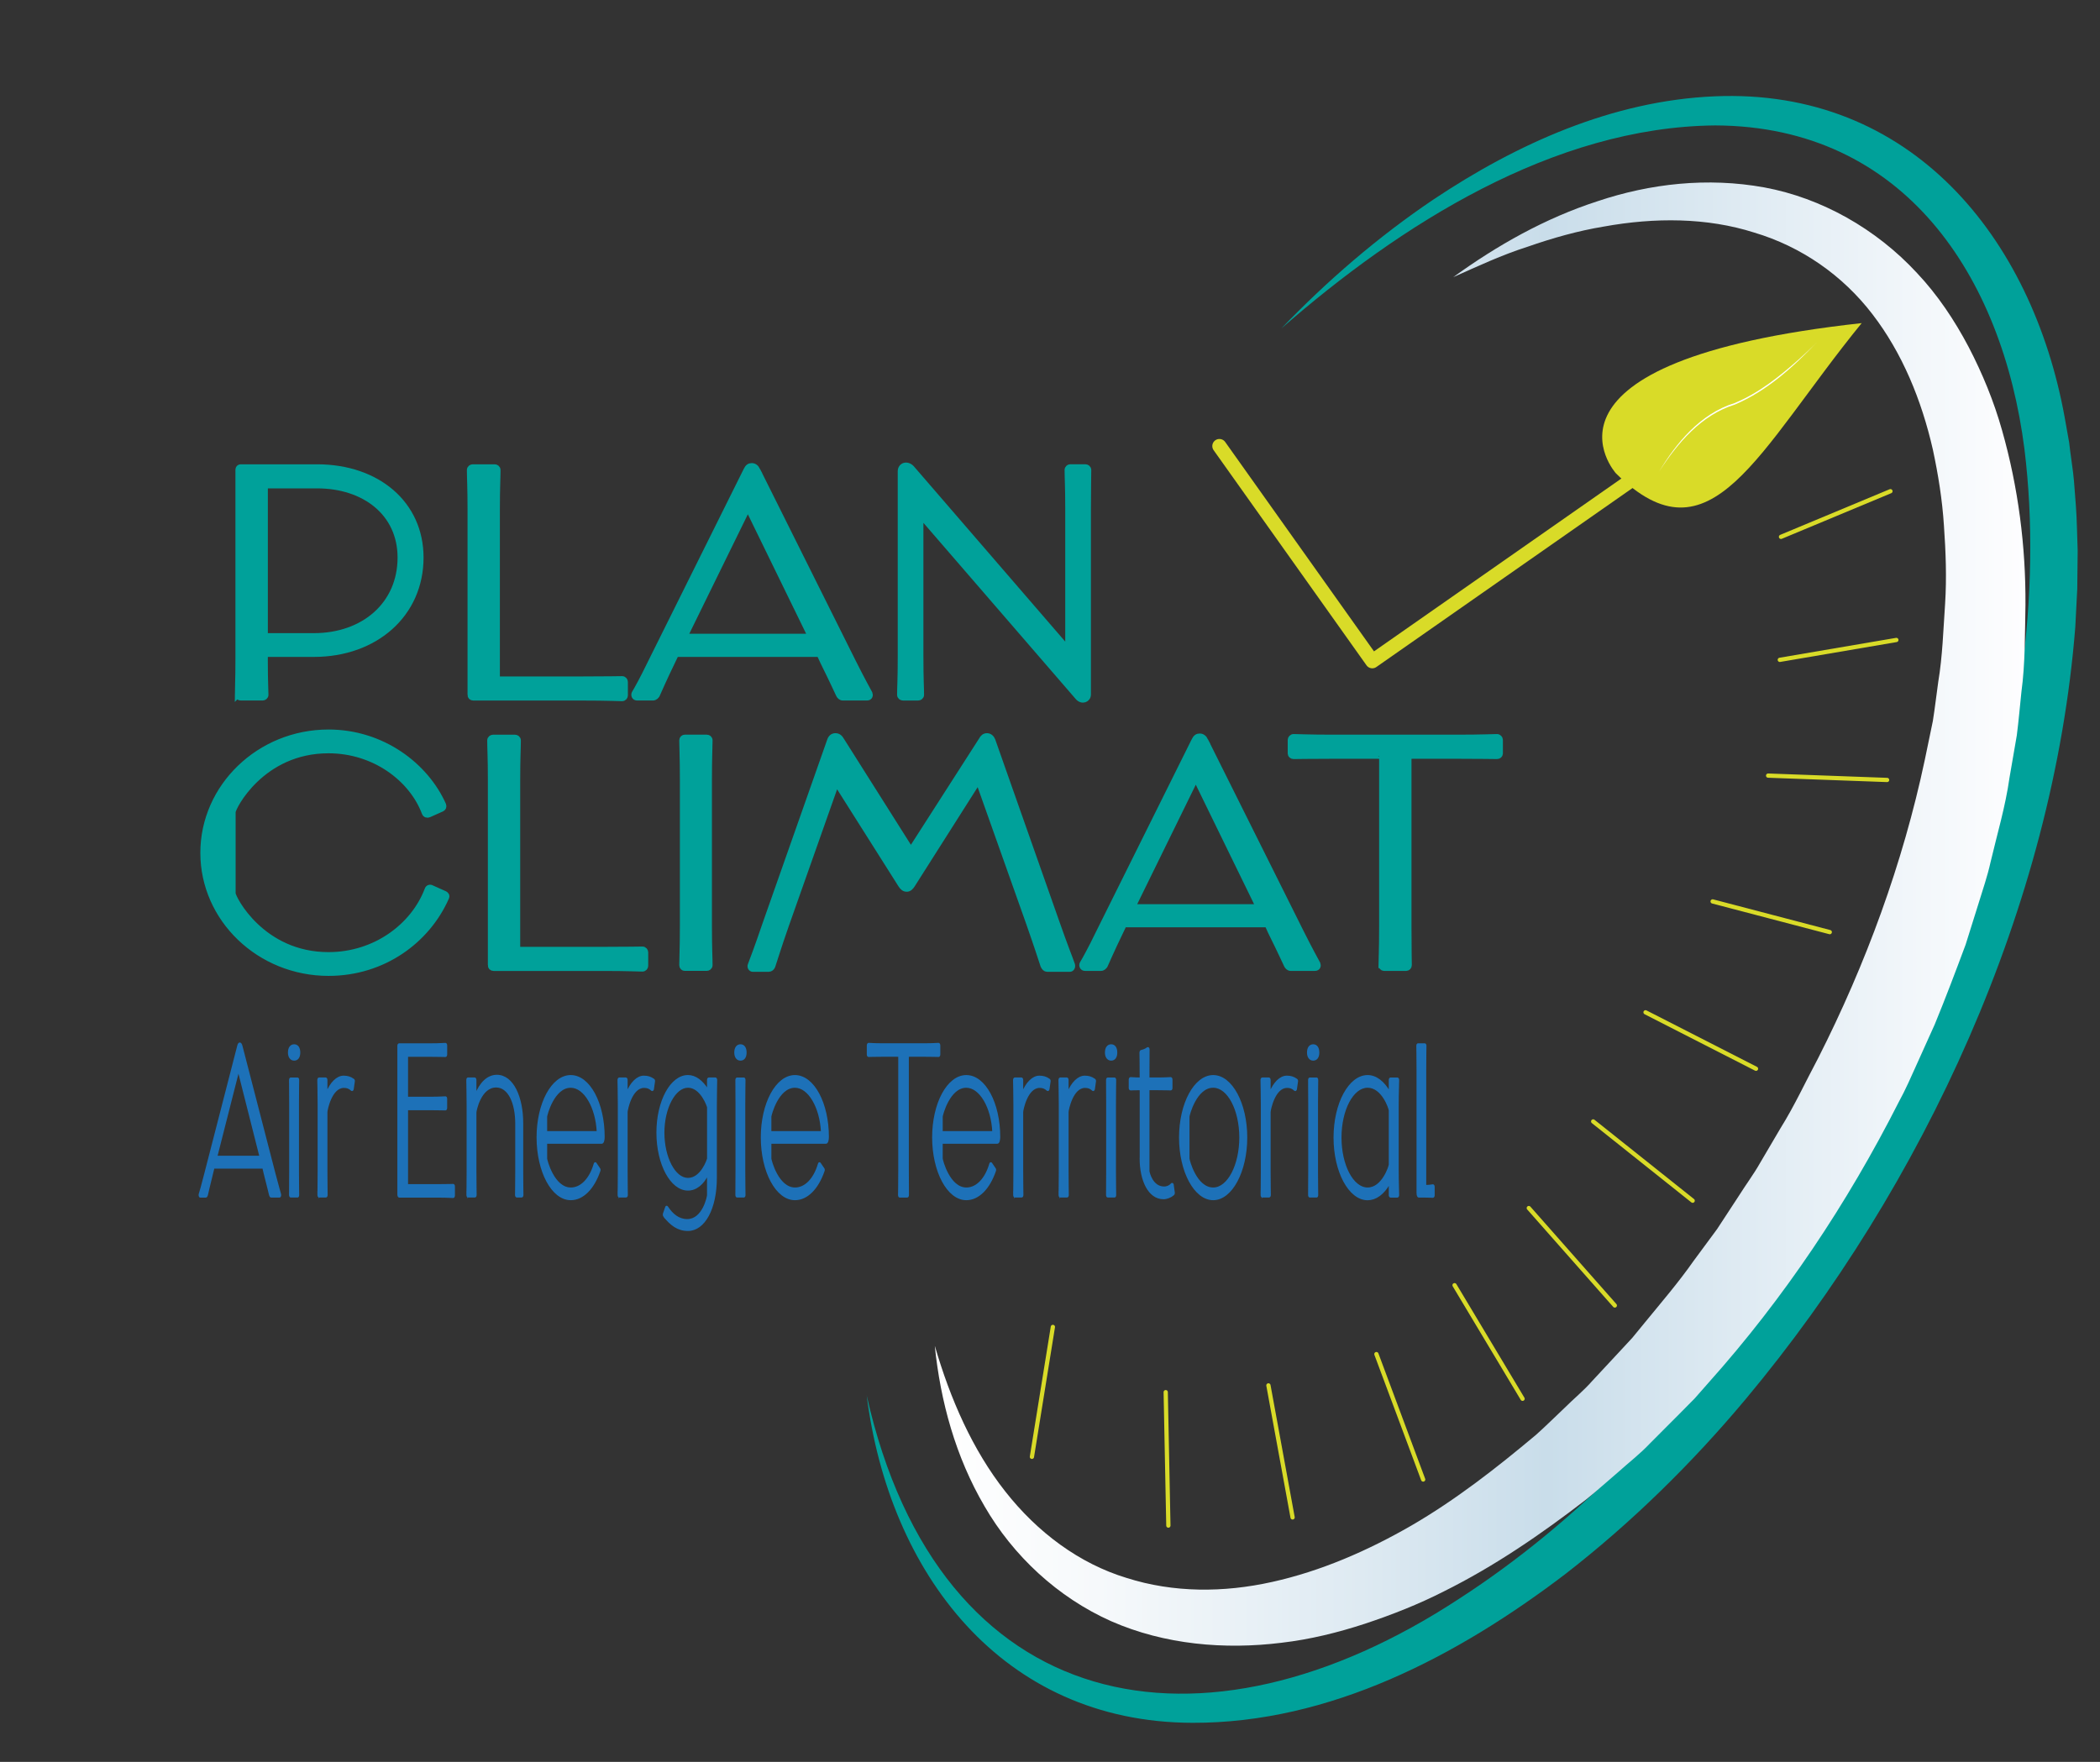<?xml version="1.0" encoding="UTF-8"?>
<svg xmlns="http://www.w3.org/2000/svg" xmlns:xlink="http://www.w3.org/1999/xlink" id="a" viewBox="-25 0 704.59 591.26">
  <rect x="-25" y="0" width="704.59" height="591.26" fill="#333333" stroke="none"/>
  <defs>
    <style>.e{fill:url(#b);}.f,.g,.h{fill:none;}.g{stroke-width:1.43px;}.g,.i,.j{stroke-miterlimit:10;}.g,.h{stroke:#d9db28;stroke-linecap:round;}.k{fill:#fff;}.l,.i{fill:#00a19a;}.m{fill:#d9db28;}.i{stroke:#00a19a;stroke-width:2px;}.j{fill:#1d71b8;stroke:#1d71b8;stroke-width:.5px;}.h{stroke-linejoin:round;stroke-width:4.76px;}.n{opacity:.4;}.o{clip-path:url(#c);}.p{clip-path:url(#d);}</style>
    <linearGradient id="b" x1="288.67" y1="306.75" x2="654.59" y2="306.75" gradientTransform="matrix(1, 0, 0, 1, 0, 0)" gradientUnits="userSpaceOnUse">
      <stop offset="0" stop-color="#fff"></stop>
      <stop offset=".15" stop-color="#f6f9fb"></stop>
      <stop offset=".39" stop-color="#deeaf2"></stop>
      <stop offset=".56" stop-color="#c9ddea"></stop>
      <stop offset="1" stop-color="#fefeff"></stop>
    </linearGradient>
    <clipPath id="c">
      <path class="f" d="M996.87-746.99c-14.87,0-27.27-10.53-30.09-24.51h-11.12c-8.48,0-15.35-6.84-15.35-15.27s6.87-15.27,15.35-15.27h.6c3.04-11.17,13.28-19.4,25.47-19.4,.56,0,1.1,.05,1.64,.08,3.71-10.05,13.39-17.23,24.77-17.23,12.25,0,22.52,8.3,25.51,19.55,4.34-1.94,9.14-3.04,14.2-3.04,13.96,0,25.97,8.22,31.49,20.04h3.43c8.48,0,15.35,6.84,15.35,15.27s-6.87,15.27-15.35,15.27h-4.15c-5.81,11.02-17.4,18.55-30.77,18.55-9.4,0-17.91-3.73-24.16-9.76-5.24,9.37-15.28,15.71-26.82,15.71Z"></path>
    </clipPath>
    <clipPath id="d">
      <path class="f" d="M1296.97-872.82c-3.62-11.94-14.57-20.68-27.65-21.11-3.94-20.36-21.93-35.74-43.54-35.74-15.57,0-29.25,7.99-37.16,20.06-3.91-1.86-8.27-2.94-12.89-2.94-16.53,0-29.93,13.33-29.93,29.78,0,3.48,.63,6.81,1.74,9.92h-8.62c-12.25,0-22.17,9.88-22.17,22.06s9.93,22.06,22.17,22.06h19.76c8.5,9.43,20.83,15.37,34.57,15.37,9.34,0,18.03-2.76,25.31-7.48,5.28,4.67,12.22,7.53,19.84,7.53,11.29,0,21.12-6.23,26.21-15.42h31.8c12.25,0,22.17-9.88,22.17-22.06s-9.63-21.74-21.62-22.03Z"></path>
    </clipPath>
  </defs>
  <g>
    <g>
      <path class="l" d="M265.76,468.15c24.33,108.55,112.71,125.06,199.15,68.13,38.75-25.12,71.42-59.25,98.66-96.38,57.55-78.59,102.72-190.8,90.67-289.2-7.39-57.92-40.26-108.37-103.75-108.61-54.34,.51-105.8,33.4-145.59,68.14,15.43-16.06,32.39-30.68,50.89-43.18,28.11-18.79,60.23-33.28,94.53-34.73,65.7-2.81,106.42,47.19,117.42,107.74l1.51,8.48c.32,3.31,1.37,9.66,1.6,12.79,.2,2.15,.47,6.41,.66,8.55,.31,3.89,.45,11.02,.59,14.97-.05,3.92-.09,8.89-.14,12.81-.15,2.83-.5,9.94-.66,12.78-7.4,93.46-50.73,187.41-110.51,258.98-18.06,21.61-38.48,41.66-60.75,58.92-35.95,27.33-78.79,49.96-125.01,49.8-64.03-.2-101.8-50.51-109.25-109.99h0Z"></path>
      <path class="e" d="M288.67,451.72c5.19,17.82,12.66,34.86,23.57,48.72,10.84,13.84,24.98,24.31,40.78,29.09,15.72,5.01,32.59,4.95,48.79,1.34,16.24-3.59,31.92-10.38,46.71-18.91,14.82-8.59,28.54-19.3,41.82-30.44,3.25-2.89,6.35-6,9.52-8.98,3.09-3.09,6.47-5.82,9.38-9.14l8.96-9.63,4.47-4.82,4.19-5.11c5.58-6.82,11.32-13.48,16.4-20.74l7.87-10.66,7.28-11.13c2.36-3.76,5.02-7.3,7.2-11.17l6.75-11.48c4.71-7.53,8.43-15.64,12.62-23.48,16.09-31.7,28.47-65.48,35.82-100.15l2.7-13.02c.7-4.36,1.19-8.74,1.81-13.11,1.46-8.75,1.7-17.51,2.31-26.3,.56-8.79,.22-17.53-.39-26.19-.55-8.69-1.93-17.19-3.72-25.55-3.79-16.63-10.28-32.44-20.3-45.45-9.97-13-23.8-22.65-39.66-27.37-15.81-5.04-33.34-5.11-50.48-2-8.62,1.42-17.15,3.84-25.55,6.77-8.51,2.7-16.66,6.51-24.93,10.2,14.72-10.66,30.83-19.8,48.48-25.5,17.53-5.88,36.78-8.09,55.92-4.61,19.09,3.54,37.44,13.83,51.19,28.71,6.95,7.37,12.62,15.89,17.32,24.8,4.66,8.94,8.5,18.31,11.21,27.93,5.47,19.22,7.99,39.07,7.87,58.62-.2,9.77-.05,19.62-1.36,29.26-.51,4.84-.92,9.71-1.54,14.53l-2.47,14.33c-1.36,9.65-4.14,18.88-6.35,28.28-1.04,4.73-2.63,9.26-4.03,13.86l-4.32,13.77c-3.35,8.98-6.73,17.96-10.38,26.81l-5.89,13.07c-1.97,4.36-3.86,8.76-6.16,12.93-17.25,34.03-38.5,65.88-63.79,94.16l-4.7,5.34-5,5.06-10.04,10.07c-3.25,3.45-7.04,6.36-10.56,9.53-3.61,3.08-7.11,6.26-10.8,9.24-15.02,11.59-30.7,22.36-47.74,30.84-8.47,4.32-17.38,7.83-26.44,10.84-9.08,2.97-18.44,5.29-28.03,6.4-19.06,2.36-39.16,.67-57.16-7.23-17.94-7.98-32.9-21.97-42.49-38.58-9.74-16.61-14.79-35.23-16.68-53.75Z"></path>
    </g>
    <g>
      <line class="g" x1="452.5" y1="496.5" x2="436.81" y2="454.41"></line>
      <line class="g" x1="609.28" y1="164.84" x2="572.56" y2="180.15"></line>
      <line class="g" x1="564.17" y1="358.65" x2="527.11" y2="339.71"></line>
      <line class="g" x1="367.01" y1="511.95" x2="366.12" y2="467.18"></line>
      <line class="g" x1="608.16" y1="261.74" x2="568.24" y2="260.28"></line>
      <line class="g" x1="516.8" y1="438.09" x2="487.94" y2="405.4"></line>
      <line class="g" x1="408.69" y1="509.21" x2="400.58" y2="464.91"></line>
      <line class="g" x1="611.26" y1="214.76" x2="572.16" y2="221.43"></line>
      <line class="g" x1="542.92" y1="402.93" x2="509.54" y2="376.33"></line>
      <line class="g" x1="321.23" y1="488.88" x2="328.26" y2="445.29"></line>
      <line class="g" x1="588.92" y1="312.8" x2="549.62" y2="302.5"></line>
      <line class="g" x1="485.85" y1="469.4" x2="463.03" y2="431.29"></line>
    </g>
    <polyline class="h" points="384.13 149.69 435.43 221.89 577.71 122.46"></polyline>
    <path class="m" d="M517.17,158.84s-33.93-37.62,82.46-50.41c-35,43-50.59,81.94-82.46,50.41Z"></path>
    <path class="k" d="M531.56,158.42c5.9-9.9,13.98-19.58,25.35-23.13,8.09-3.3,15.04-8.88,21.54-14.61,2.17-1.94,4.3-3.93,6.33-6.02-7.99,8.4-16.9,16.51-27.69,21.1-11.33,3.5-19.32,13.01-25.54,22.66h0Z"></path>
    <path class="i" d="M54.78,233.15c0-1.75,.21-4.43,.21-11.95v-63.56c0-.52,.32-.83,.75-.83h25.64c20.2,0,34.73,12.26,34.73,30.29,0,19.06-15.28,32.35-35.8,32.35h-16.45v2.26c0,7.42,.21,9.79,.21,11.44,0,.62-.53,.93-.96,.93h-7.37c-.43,0-.96-.31-.96-.93Zm25.54-19.68c16.67,0,29.07-10.51,29.07-26.37,0-14.94-12.07-24.21-28-24.21h-16.88c-.43,0-.64,0-.64,.31v50.27h16.45Z"></path>
    <path class="i" d="M132.87,233.15v-62.12c0-7.52-.22-10.71-.22-13.29,0-.62,.53-.93,.96-.93h7.37c.43,0,.96,.31,.96,.93,0,2.58-.22,5.77-.22,13.29v56.66c0,.31,.22,.31,.64,.31h28.1c8.98,0,11.54-.1,13.25-.1,.64,0,.96,.52,.96,.93v4.54c0,.41-.32,.93-.96,.93-1.71,0-4.27-.21-13.35-.21h-36.55c-.64,0-.96-.41-.96-.93Z"></path>
    <path class="i" d="M229.13,157.85l32.06,64.28c3.42,6.8,4.81,9.17,5.56,10.61,.21,.52,.11,1.34-.86,1.34h-8.12c-.64,0-1.07-.52-1.28-.93-.75-1.55-1.92-4.22-5.34-11.13l-1.18-2.57h-48.19l-1.28,2.68c-2.89,5.97-4.38,9.48-5.13,11.12-.22,.31-.64,.83-1.28,.83h-5.34c-.85,0-1.07-.83-.85-1.34,.85-1.44,2.67-4.64,5.45-10.4l32.06-64.49c.53-1.13,1.07-1.44,1.82-1.44s1.39,.41,1.92,1.44Zm17.95,55.83l-21.16-43.37-21.26,43.37h42.42Z"></path>
    <path class="i" d="M283.82,172.78v47.08c0,8.35,.22,10.92,.22,13.29,0,.62-.53,.93-.96,.93h-5.13c-.43,0-.96-.31-.96-.93,0-2.37,.22-4.95,.22-13.29v-61.71c0-1.86,2.03-2.68,3.63-1.03l52.57,60.88v-47.08c0-7.62-.22-10.61-.22-13.19,0-.62,.53-.93,.86-.93h5.13c.43,0,.96,.31,.96,.93,0,2.58-.11,5.46-.11,13.09v62.22c0,1.65-1.92,2.47-3.31,.93l-52.89-61.19Z"></path>
    <path class="i" d="M43.22,286.19c0-22.15,18.81-40.38,42-40.38,18.06,0,32.59,11.13,38.47,24.31,.21,.62,0,1.03-.43,1.24l-4.38,1.96c-.43,.21-1.18,.1-1.39-.62-4.27-11.33-16.78-20.91-32.27-20.91-22.44,0-32.16,19.16-32.16,20.71v27.3c0,1.55,9.73,20.71,32.16,20.71,15.81,0,28.63-9.78,33.23-21.94,.21-.72,.96-.82,1.39-.52l4.38,1.96c.43,.21,.75,.62,.43,1.24-6.3,14.22-20.94,25.24-39.43,25.24-23.19,0-42-18.13-42-40.28Z"></path>
    <path class="i" d="M139.69,323.89v-62.12c0-7.52-.22-10.71-.22-13.29,0-.62,.53-.93,.96-.93h7.37c.43,0,.96,.31,.96,.93,0,2.58-.22,5.77-.22,13.29v56.66c0,.31,.22,.31,.64,.31h28.1c8.98,0,11.54-.1,13.25-.1,.64,0,.96,.52,.96,.93v4.54c0,.41-.32,.93-.96,.93-1.71,0-4.27-.21-13.35-.21h-36.55c-.64,0-.96-.41-.96-.93Z"></path>
    <path class="i" d="M203.9,323.89c0-2.47,.21-5.36,.21-13.29v-49.04c0-7.73-.21-10.71-.21-13.09,0-.62,.43-.93,.85-.93h7.37c.53,0,.96,.31,.96,.93,0,2.37-.21,5.36-.21,12.98v49.14c0,7.93,.21,10.82,.21,13.29,0,.62-.53,.93-.96,.93h-7.37c-.43,0-.85-.31-.85-.93Z"></path>
    <path class="i" d="M277.3,296.9l-21.69-34.3-16.88,47.8c-2.88,8.24-3.74,11.33-4.59,13.8-.22,.52-.64,.93-1.28,.93h-5.24c-.64,0-.96-.72-.75-1.23,.96-2.58,2.14-5.57,5.02-14.01l21.58-61.3c.32-1.03,.96-1.55,1.82-1.55,.96,0,1.5,.52,2.03,1.44l23.3,36.88,23.72-36.98c.43-.83,.96-1.34,1.82-1.34s1.5,.62,1.82,1.44l21.26,60.37c3.21,9.17,4.49,12.16,5.45,14.94,.21,.72-.22,1.34-.75,1.34h-7.58c-.53,0-.96-.41-1.28-1.13-.85-2.57-1.81-5.67-5.02-14.83l-16.78-47.28-22.23,35.02c-.53,.83-1.07,1.34-1.82,1.34-.85,0-1.39-.52-1.92-1.34Z"></path>
    <path class="i" d="M379.42,248.59l32.06,64.28c3.42,6.8,4.81,9.17,5.56,10.61,.21,.52,.11,1.34-.86,1.34h-8.12c-.64,0-1.07-.52-1.28-.93-.75-1.55-1.92-4.22-5.34-11.13l-1.17-2.57h-48.19l-1.28,2.68c-2.89,5.97-4.38,9.48-5.13,11.12-.22,.31-.64,.83-1.28,.83h-5.34c-.85,0-1.07-.83-.85-1.34,.85-1.44,2.67-4.64,5.45-10.4l32.06-64.49c.53-1.13,1.07-1.44,1.82-1.44s1.39,.41,1.92,1.44Zm17.95,55.83l-21.16-43.37-21.26,43.37h42.42Z"></path>
    <path class="i" d="M438.5,323.89c0-1.65,.22-4.22,.22-12.88v-57.28c0-.1-1.5-.1-2.56-.1h-13.47c-8.98,0-12.07,.1-13.68,.1-.53,0-.96-.41-.96-.83v-4.64c0-.41,.43-.93,.96-.93,1.6,0,4.7,.21,13.57,.21h41.03c8.98,0,12.07-.21,13.68-.21,.53,0,.96,.52,.96,.93v4.64c0,.41-.43,.83-.96,.83-1.6,0-4.7-.1-13.68-.1h-13.57c-1.07,0-2.46,0-2.46,.1v57.28c0,8.55,.11,11.33,.11,12.88,0,.51-.43,.93-.86,.93h-7.48c-.43,0-.85-.41-.85-.93Z"></path>
    <g>
      <path class="j" d="M56.11,351.04l11.03,42.66c1.18,4.51,1.66,6.08,1.91,7.04,.07,.35,.04,.89-.29,.89h-2.8c-.22,0-.37-.35-.44-.62-.26-1.02-.66-2.8-1.84-7.38l-.4-1.71h-16.58l-.44,1.78c-.99,3.96-1.51,6.29-1.77,7.39-.07,.2-.22,.55-.44,.55h-1.84c-.3,0-.37-.55-.3-.89,.3-.96,.92-3.08,1.88-6.9l11.03-42.8c.19-.75,.37-.96,.63-.96s.48,.27,.66,.96Zm6.18,37.05l-7.28-28.78-7.32,28.78h14.59Z"></path>
      <path class="j" d="M71.86,353.22c0-1.58,.7-2.53,1.84-2.53s1.8,.96,1.8,2.53-.7,2.46-1.8,2.46-1.84-.96-1.84-2.46Zm.37,47.72c0-1.44,.04-2.94,.04-7.66v-23.11c0-4.72-.04-6.29-.04-7.65,0-.48,.15-.68,.33-.68h2.28c.15,0,.29,.21,.29,.68,0,1.3-.07,3.15-.07,7.65v23.04c0,4.58,.07,6.29,.07,7.79,0,.41-.15,.62-.29,.62h-2.28c-.18,0-.33-.21-.33-.68Z"></path>
      <path class="j" d="M81.75,401.01c0-1.44,.07-3.07,.07-7.93v-22.36c0-4.58-.11-6.56-.11-8.21,0-.41,.15-.68,.33-.68h2.24c.19,0,.33,.27,.33,.68v4.24c1.32-3.35,3.49-5.53,5.66-5.53,1.29,0,2.24,.27,3.31,1.02,.22,.13,.26,.48,.22,.68l-.37,2.59c-.07,.27-.22,.48-.44,.35-.85-.82-1.66-1.03-2.61-1.03-4.3,0-5.77,7.73-5.77,8.34v19.96c0,4.58,.07,6.42,.07,7.86,0,.41-.18,.62-.33,.62h-2.24c-.22,0-.37-.21-.37-.62Z"></path>
      <path class="j" d="M108.57,400.74v-49.77c0-.34,.15-.61,.33-.61h10.85c2.87,0,4.04-.14,4.71-.14,.22,0,.33,.35,.33,.62v3.01c0,.27-.11,.62-.33,.62-.66,0-1.84-.07-4.71-.07h-7.9c-.11,0-.19,0-.19,.21v13.68h8.12c2.83,0,4.01-.14,4.67-.14,.22,0,.33,.27,.33,.55v3.08c0,.27-.11,.61-.33,.61-.66,0-1.8-.07-4.67-.07h-8.12v25.09c0,.14,.04,.21,.22,.21h10.33c2.94,0,4.12-.07,4.85-.07,.22,0,.33,.34,.33,.61v3.01c0,.27-.11,.61-.33,.61-.73,0-1.91-.13-4.85-.13h-13.24c-.26,0-.4-.35-.4-.89Z"></path>
      <path class="j" d="M131.74,401.01c0-1.57,.07-3.28,.07-7.93v-21.61c0-5.13-.11-7.04-.11-8.96,0-.48,.15-.68,.29-.68h2.28c.15,0,.33,.21,.33,.68v4.85c1.47-3.83,3.97-6.43,7.1-6.43,5.44,0,8.6,7.39,8.6,16v16.27c0,4.38,.07,6.29,.07,7.79,0,.41-.18,.62-.33,.62h-1.66c-.15,0-.33-.21-.33-.62,0-1.57,.07-3.21,.07-7.79v-16.13c0-6.98-2.46-12.38-6.65-12.38-5.33,0-6.87,8.13-6.87,8.61v19.83c0,4.38,.07,6.29,.07,7.86,0,.41-.18,.62-.33,.62h-2.28c-.18,0-.33-.21-.33-.62Z"></path>
      <path class="j" d="M155.28,381.67c0-11.35,4.96-20.65,11.21-20.65s11.14,9.23,11.14,20.51c0,1.02-.22,2.05-.77,2.05h-18.53v5.19c0,.55,2.42,9.98,8.2,9.98,3.42,0,6.43-3.08,7.91-8.14,.11-.34,.29-.47,.44-.27l1.21,1.78c.22,.21,.19,.61,.07,.89-2.02,5.81-5.55,9.5-9.67,9.5-6.21,0-11.21-9.36-11.21-20.85Zm3.05-1.85h17.13c-.4-8.27-4.34-15.04-8.97-15.04-5.74,0-8.16,9.44-8.16,9.98v5.06Z"></path>
      <path class="j" d="M182.47,401.01c0-1.44,.07-3.07,.07-7.93v-22.36c0-4.58-.11-6.56-.11-8.21,0-.41,.15-.68,.33-.68h2.24c.19,0,.33,.27,.33,.68v4.24c1.32-3.35,3.49-5.53,5.66-5.53,1.29,0,2.24,.27,3.31,1.02,.22,.13,.26,.48,.22,.68l-.37,2.59c-.07,.27-.22,.48-.44,.35-.85-.82-1.66-1.03-2.61-1.03-4.3,0-5.77,7.73-5.77,8.34v19.96c0,4.58,.07,6.42,.07,7.86,0,.41-.18,.62-.33,.62h-2.24c-.22,0-.37-.21-.37-.62Z"></path>
      <path class="j" d="M197.77,408.12c-.18-.27-.15-.68-.07-.89l.73-2.12c.07-.21,.26-.41,.48-.07,1.66,2.53,3.82,4.31,6.65,4.31,5.37,0,6.91-7.8,6.91-8.27v-6.98c-1.54,3.21-3.9,5.19-6.65,5.19-5.66,0-10.33-8.61-10.33-19.21s4.67-19.07,10.33-19.07c2.54,0,4.82,1.78,6.65,4.72v-3.28c0-.35,.15-.62,.33-.62h2.25c.18,0,.33,.27,.33,.62,0,1.98-.11,3.76-.11,8.68v24.14c0,10.32-3.97,17.57-9.45,17.57-3.42,0-5.77-1.85-8.05-4.72Zm14.71-19.35v-17.16c0-.34-2.24-6.84-6.65-6.84s-8.16,7.04-8.16,15.31,3.64,15.45,8.16,15.45,6.65-6.5,6.65-6.77Z"></path>
      <path class="j" d="M221.61,353.22c0-1.58,.7-2.53,1.84-2.53s1.8,.96,1.8,2.53-.7,2.46-1.8,2.46-1.84-.96-1.84-2.46Zm.37,47.72c0-1.44,.04-2.94,.04-7.66v-23.11c0-4.72-.04-6.29-.04-7.65,0-.48,.15-.68,.33-.68h2.28c.15,0,.29,.21,.29,.68,0,1.3-.07,3.15-.07,7.65v23.04c0,4.58,.07,6.29,.07,7.79,0,.41-.15,.62-.29,.62h-2.28c-.18,0-.33-.21-.33-.68Z"></path>
      <path class="j" d="M230.51,381.67c0-11.35,4.96-20.65,11.21-20.65s11.14,9.23,11.14,20.51c0,1.02-.22,2.05-.77,2.05h-18.53v5.19c0,.55,2.42,9.98,8.2,9.98,3.42,0,6.43-3.08,7.91-8.14,.11-.34,.29-.47,.44-.27l1.21,1.78c.22,.21,.19,.61,.07,.89-2.02,5.81-5.55,9.5-9.67,9.5-6.21,0-11.21-9.36-11.21-20.85Zm3.05-1.85h17.13c-.41-8.27-4.34-15.04-8.97-15.04-5.74,0-8.16,9.44-8.16,9.98v5.06Z"></path>
      <path class="j" d="M276.56,401.01c0-1.09,.07-2.8,.07-8.55v-38.01c0-.07-.51-.07-.88-.07h-4.63c-3.09,0-4.16,.07-4.71,.07-.19,0-.33-.27-.33-.55v-3.07c0-.27,.15-.62,.33-.62,.55,0,1.62,.14,4.67,.14h14.12c3.09,0,4.16-.14,4.71-.14,.19,0,.33,.35,.33,.62v3.07c0,.28-.15,.55-.33,.55-.55,0-1.62-.07-4.71-.07h-4.67c-.37,0-.85,0-.85,.07v38.01c0,5.67,.04,7.52,.04,8.55,0,.35-.15,.62-.3,.62h-2.57c-.15,0-.3-.27-.3-.62Z"></path>
      <path class="j" d="M288,381.67c0-11.35,4.96-20.65,11.21-20.65s11.14,9.23,11.14,20.51c0,1.02-.22,2.05-.77,2.05h-18.53v5.19c0,.55,2.42,9.98,8.2,9.98,3.42,0,6.43-3.08,7.91-8.14,.11-.34,.29-.47,.44-.27l1.21,1.78c.22,.21,.19,.61,.07,.89-2.02,5.81-5.55,9.5-9.67,9.5-6.21,0-11.21-9.36-11.21-20.85Zm3.05-1.85h17.13c-.4-8.27-4.34-15.04-8.97-15.04-5.74,0-8.16,9.44-8.16,9.98v5.06Z"></path>
      <path class="j" d="M315.19,401.01c0-1.44,.07-3.07,.07-7.93v-22.36c0-4.58-.11-6.56-.11-8.21,0-.41,.15-.68,.33-.68h2.24c.19,0,.33,.27,.33,.68v4.24c1.32-3.35,3.49-5.53,5.66-5.53,1.29,0,2.24,.27,3.31,1.02,.22,.13,.26,.48,.22,.68l-.37,2.59c-.07,.27-.22,.48-.44,.35-.85-.82-1.66-1.03-2.61-1.03-4.3,0-5.77,7.73-5.77,8.34v19.96c0,4.58,.07,6.42,.07,7.86,0,.41-.18,.62-.33,.62h-2.24c-.22,0-.37-.21-.37-.62Z"></path>
      <path class="j" d="M330.42,401.01c0-1.44,.07-3.07,.07-7.93v-22.36c0-4.58-.11-6.56-.11-8.21,0-.41,.15-.68,.33-.68h2.24c.19,0,.33,.27,.33,.68v4.24c1.32-3.35,3.49-5.53,5.66-5.53,1.29,0,2.24,.27,3.31,1.02,.22,.13,.26,.48,.22,.68l-.37,2.59c-.07,.27-.22,.48-.44,.35-.85-.82-1.66-1.03-2.61-1.03-4.3,0-5.77,7.73-5.77,8.34v19.96c0,4.58,.07,6.42,.07,7.86,0,.41-.18,.62-.33,.62h-2.24c-.22,0-.37-.21-.37-.62Z"></path>
      <path class="j" d="M345.98,353.22c0-1.58,.7-2.53,1.84-2.53s1.8,.96,1.8,2.53-.7,2.46-1.8,2.46-1.84-.96-1.84-2.46Zm.37,47.72c0-1.44,.04-2.94,.04-7.66v-23.11c0-4.72-.04-6.29-.04-7.65,0-.48,.15-.68,.33-.68h2.28c.15,0,.29,.21,.29,.68,0,1.3-.07,3.15-.07,7.65v23.04c0,4.58,.07,6.29,.07,7.79,0,.41-.15,.62-.29,.62h-2.28c-.18,0-.33-.21-.33-.68Z"></path>
      <path class="j" d="M357.64,388.71v-23.11c-1.98,0-2.76,.07-3.31,.07-.22,0-.37-.27-.37-.55v-2.81c0-.27,.15-.61,.33-.61,.59,0,1.36,.13,3.34,.13v-1.3c0-4.51-.07-6.16-.07-7.18,0-.48,.18-.75,.33-.75,.74-.13,1.54-.48,2.17-.96,.26-.07,.4,.21,.4,.62,0,1.71-.04,2.73-.04,7.52v2.05h3.09c2.72,0,3.72-.13,4.3-.13,.22,0,.33,.34,.33,.61v2.81c0,.27-.11,.55-.33,.55-.59,0-1.58-.07-4.26-.07h-3.13v27.41c0,.35,1.1,5.41,5.18,5.41,.85,0,1.84-.35,2.5-1.16,.19-.14,.37,0,.44,.21l.37,2.67c.04,.2,0,.61-.22,.75-.95,.82-2.21,1.3-3.31,1.3-4.93,0-7.76-6.08-7.76-13.47Z"></path>
      <path class="j" d="M370.84,381.73c0-11.42,5.04-20.71,11.21-20.71s11.18,9.3,11.18,20.71-5.04,20.78-11.18,20.78-11.21-9.36-11.21-20.78Zm20.22,0c0-9.3-4.01-16.96-9.01-16.96-5.77,0-8.2,9.44-8.2,9.98v14.02c0,.55,2.43,9.98,8.2,9.98,5,0,9.01-7.73,9.01-17.02Z"></path>
      <path class="j" d="M398.21,401.01c0-1.44,.07-3.07,.07-7.93v-22.36c0-4.58-.11-6.56-.11-8.21,0-.41,.15-.68,.33-.68h2.24c.19,0,.33,.27,.33,.68v4.24c1.32-3.35,3.49-5.53,5.66-5.53,1.29,0,2.24,.27,3.31,1.02,.22,.13,.26,.48,.22,.68l-.37,2.59c-.07,.27-.22,.48-.44,.35-.85-.82-1.66-1.03-2.61-1.03-4.3,0-5.77,7.73-5.77,8.34v19.96c0,4.58,.07,6.42,.07,7.86,0,.41-.18,.62-.33,.62h-2.24c-.22,0-.37-.21-.37-.62Z"></path>
      <path class="j" d="M413.77,353.22c0-1.58,.7-2.53,1.84-2.53s1.8,.96,1.8,2.53-.7,2.46-1.8,2.46-1.84-.96-1.84-2.46Zm.37,47.72c0-1.44,.04-2.94,.04-7.66v-23.11c0-4.72-.04-6.29-.04-7.65,0-.48,.15-.68,.33-.68h2.28c.15,0,.29,.21,.29,.68,0,1.3-.07,3.15-.07,7.65v23.04c0,4.58,.07,6.29,.07,7.79,0,.41-.15,.62-.29,.62h-2.28c-.18,0-.33-.21-.33-.68Z"></path>
      <path class="j" d="M422.68,381.73c0-11.42,5.04-20.71,11.18-20.71,2.83,0,5.44,2.05,7.35,5.47v-4.03c0-.35,.15-.62,.33-.62h2.32c.19,0,.33,.27,.33,.62,0,1.91-.15,3.82-.15,8.75v21.47c0,4.51,.15,6.63,.15,8.34,0,.35-.15,.62-.33,.62h-2.32c-.18,0-.33-.27-.33-.62v-3.96c-2.02,3.69-4.71,5.47-7.35,5.47-6.14,0-11.18-9.36-11.18-20.78Zm18.53,9.09v-18.18c0-.55-2.35-7.87-7.35-7.87s-9.01,7.66-9.01,16.96,4.01,17.02,9.01,17.02,7.35-7.38,7.35-7.93Z"></path>
      <path class="j" d="M450.52,400.33v-41.36c0-5.13-.07-6.63-.07-8,0-.41,.15-.61,.33-.61h2.24c.18,0,.33,.21,.33,.61,0,1.37-.07,3.08-.07,8v38.7c0,.14,.11,.21,.37,.21h.07c.99,0,1.77-.21,2.06-.21,.22,0,.33,.35,.33,.62v2.81c0,.27-.11,.61-.33,.61-.37,0-1.21-.07-2.46-.07h-2.24c-.37,0-.55-.48-.55-1.3Z"></path>
    </g>
  </g>
  <g class="n">
    <g class="o">
      <g></g>
    </g>
  </g>
  <g class="n">
    <g class="p">
      <g></g>
    </g>
  </g>
</svg>
